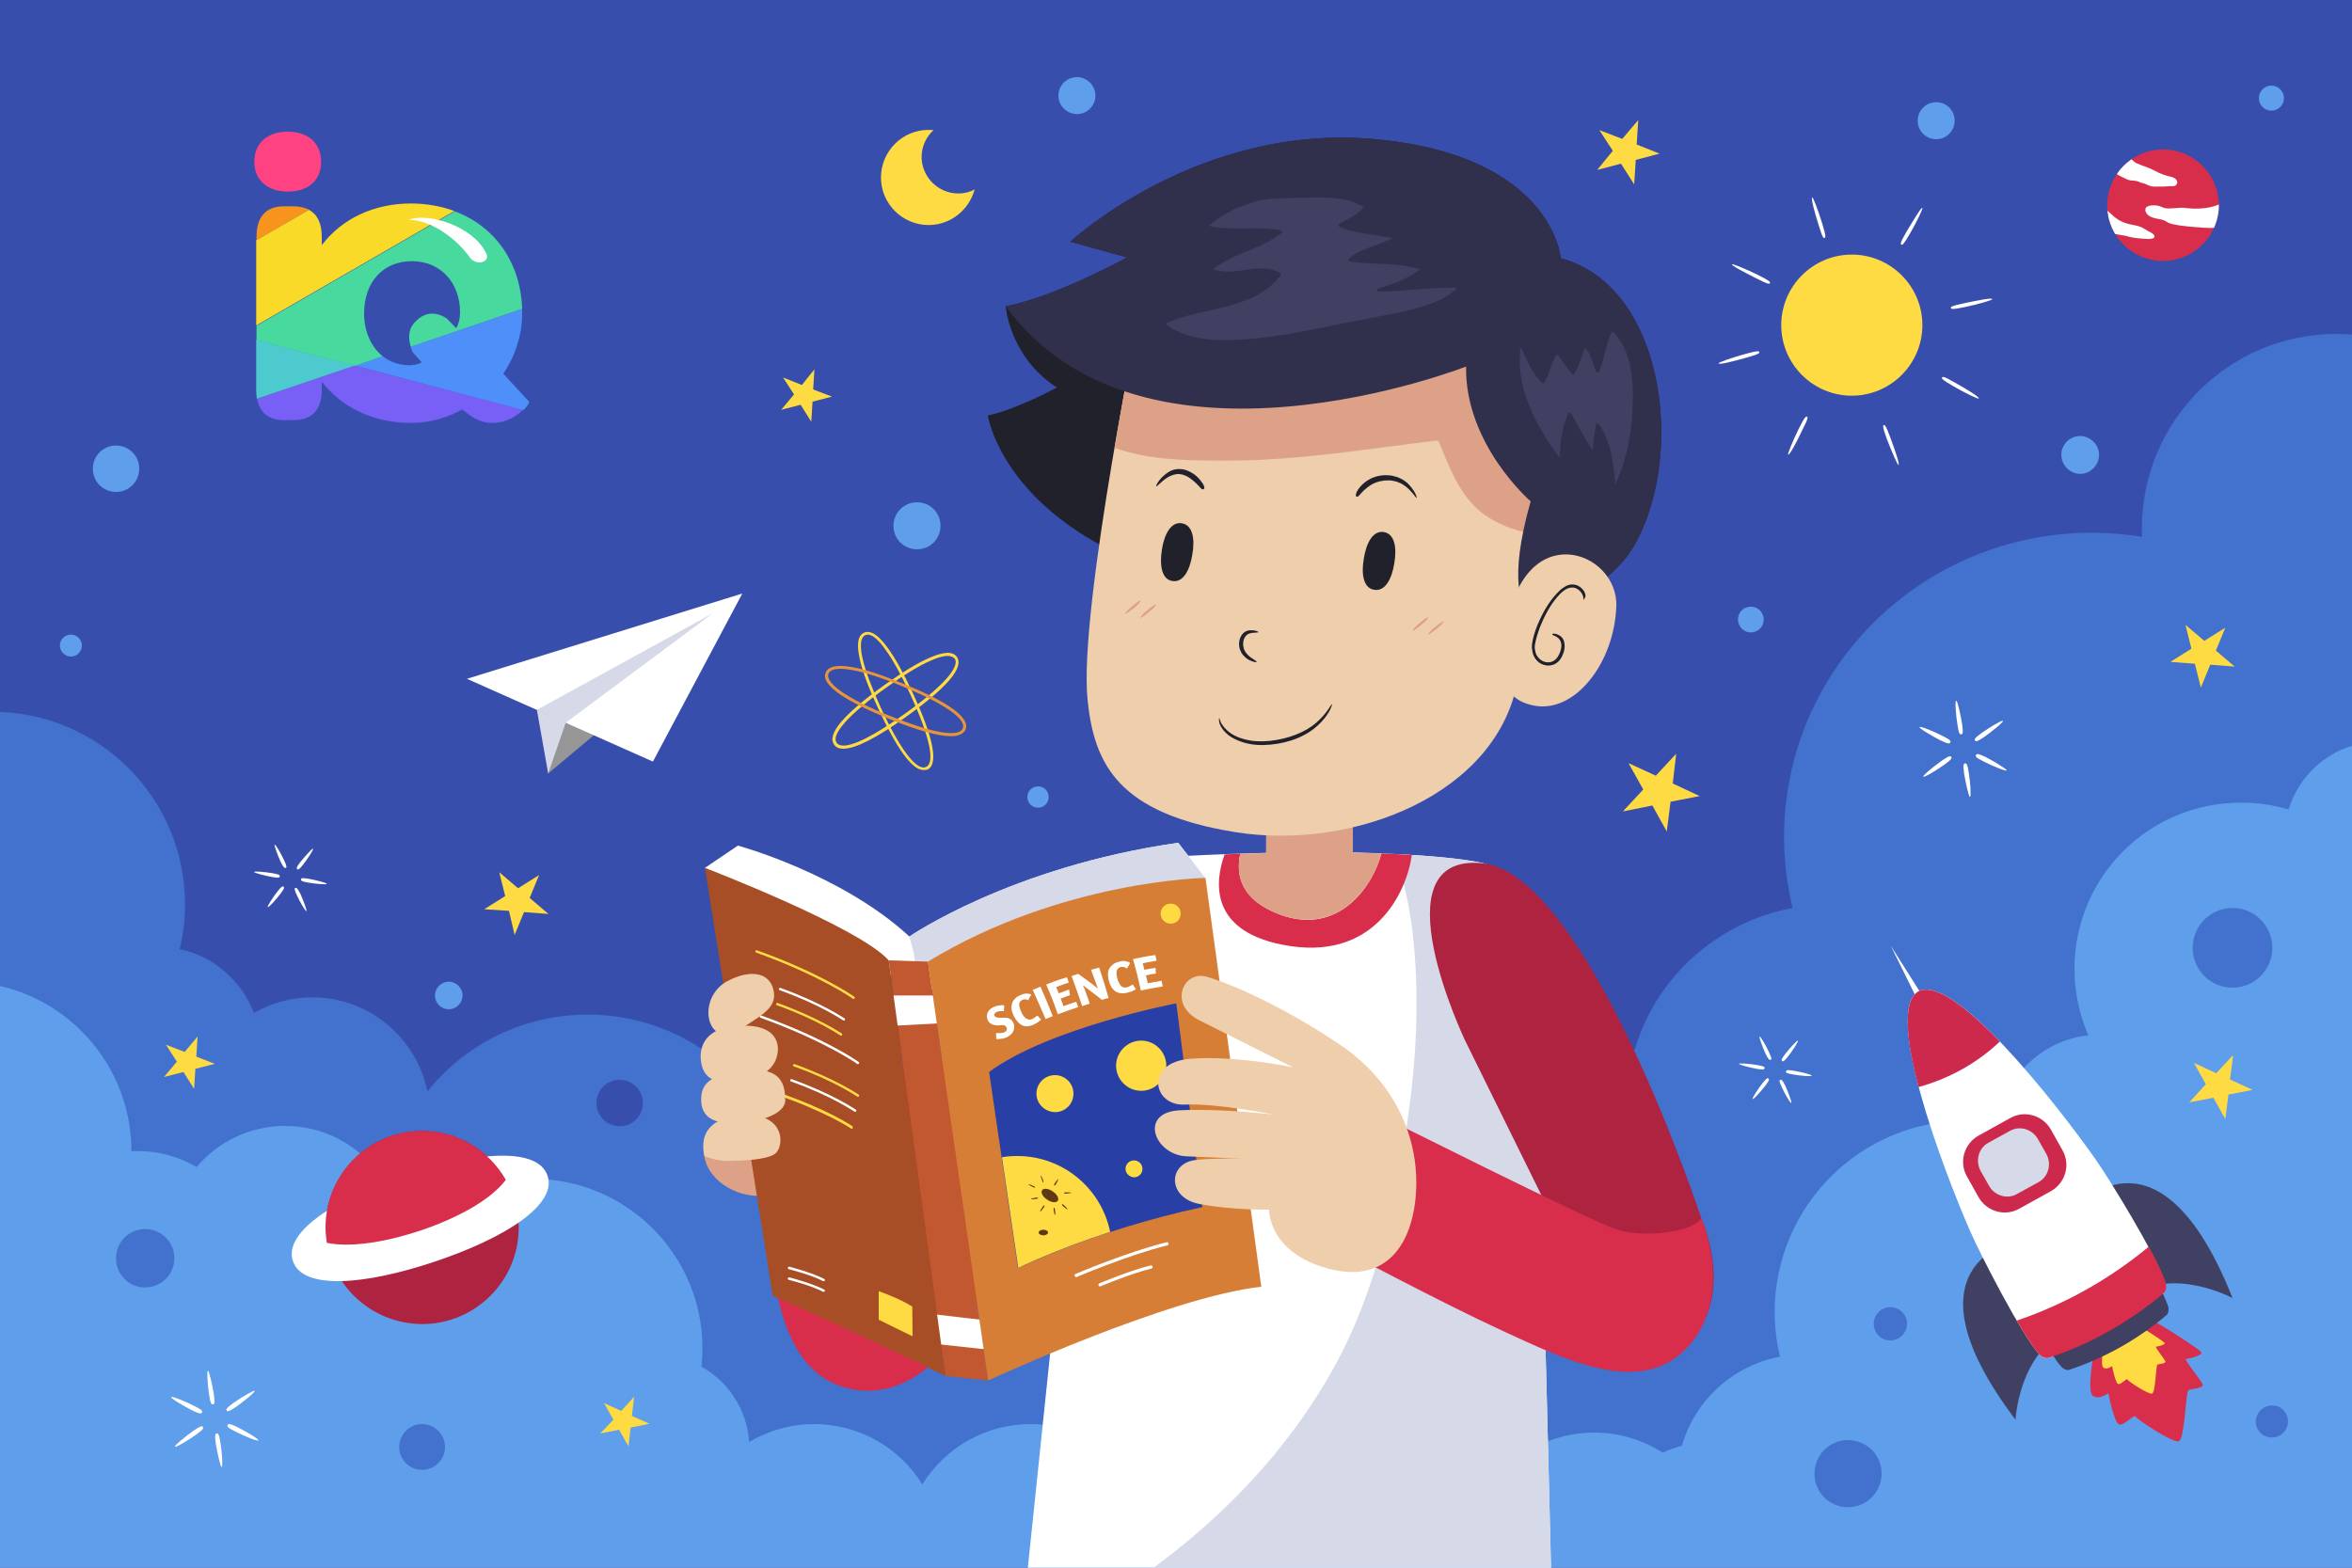 <?xml version="1.0" encoding="utf-8"?>
<!-- Generator: Adobe Illustrator 28.3.0, SVG Export Plug-In . SVG Version: 6.00 Build 0)  -->
<svg version="1.1" id="Слой_1" xmlns="http://www.w3.org/2000/svg" xmlns:xlink="http://www.w3.org/1999/xlink" x="0px" y="0px"
	 viewBox="0 0 750 500" style="enable-background:new 0 0 750 500;" xml:space="preserve">
<style type="text/css">
	.st0{fill:#384EAD;}
	.st1{clip-path:url(#SVGID_00000032624649782053398160000009397248498338436480_);}
	.st2{fill:#4271CE;}
	.st3{fill:#5E9EEA;}
	.st4{clip-path:url(#SVGID_00000178913765891364178830000004043257643576263862_);}
	.st5{fill:#D82E4B;}
	.st6{fill:#DDA187;}
	.st7{fill:#FFFFFF;}
	.st8{fill:#D6D9E8;}
	.st9{fill:#AD2340;}
	.st10{fill:#C1582F;}
	.st11{fill:#A84E26;}
	.st12{fill:#D67E36;}
	.st13{fill:#FFDB43;}
	.st14{fill:#2840A5;}
	.st15{fill:#603913;}
	.st16{fill:#EFCEAB;}
	.st17{fill:#21212B;}
	.st18{fill:#31304C;}
	.st19{fill:#404063;}
	.st20{fill:#E89438;}
	.st21{clip-path:url(#SVGID_00000165207724340483977770000012267562939529807237_);}
	.st22{fill:#CC294C;}
	.st23{fill:#969696;}
	.st24{fill:#FADA29;}
	.st25{fill:#F7941E;}
	.st26{fill:#785FF6;}
	.st27{fill:#4E8FF9;}
	.st28{fill:#4CCACD;}
	.st29{fill:#48D99E;}
	.st30{fill:#FF4382;}
</style>
<g id="BACKGROUND">
	<g>
		<rect class="st0" width="750" height="500"/>
		<g>
			<g>
				<defs>
					<rect id="SVGID_1_" width="750" height="500"/>
				</defs>
				<clipPath id="SVGID_00000133514490997205284320000013537227420004356523_">
					<use xlink:href="#SVGID_1_"  style="overflow:visible;"/>
				</clipPath>
				<g style="clip-path:url(#SVGID_00000133514490997205284320000013537227420004356523_);">
					<path class="st2" d="M803,190.4c2.6-6.8,4-14.2,4-21.9c0-34.2-27.8-62-62-62s-62,27.8-62,62c0,0.9,0,1.8,0.1,2.7
						c-5.2-0.8-10.5-1.3-15.9-1.3c-54.3,0-98.3,43.5-98.3,97.1c0,7.8,1,15.3,2.7,22.6c-24.1,4.5-43.5,22.1-50.3,45.1
						c-3.4,0.9-6.7,2.1-9.8,3.5c-10.1-6.4-22.2-10.1-35.1-10.1c-21,0-39.6,9.8-51.5,25c-10.8-7.9-24.2-12.6-38.7-12.6
						c-19.4,0-36.8,8.4-48.7,21.7c-11.9-14.6-30.2-23.9-50.7-23.9c-16.8,0-32,6.3-43.6,16.5c-11.4-18.7-32.1-31.2-55.8-31.2
						c-20.7,0-39.2,9.6-51.1,24.5c-3.5-17.1-18.6-30-36.7-30c-6.8,0-13.1,1.8-18.6,5C77,312.8,68.2,305,57.3,302.7
						c1.1-4.6,1.7-9.3,1.7-14.2c0-34-27.5-61.5-61.5-61.5c-0.4,0-0.7,0-1.1,0c-15.9-17-38.6-27.7-63.9-27.7
						c-27.2,0-51.4,12.3-67.3,31.6c-8.7-11-22.3-18.1-37.5-18.1c-26.3,0-47.7,21.1-47.7,47.1v230.1h988.9v-191
						c2.2,0.2,4.4,0.4,6.6,0.4c32,0,58-26,58-58C833.5,219.4,821.2,200.2,803,190.4"/>
					<path class="st3" d="M789.5,267c0-16.8-13.7-30.5-30.5-30.5c-13.8,0-25.5,9.2-29.2,21.7c-4.8-1.5-10-2.2-15.3-2.2
						c-29.3,0-53,23.7-53,53c0,7.5,1.6,14.7,4.4,21.2c-14.9,1.6-26.8,13.3-28.7,28.1c-3.3-0.6-6.7-0.9-10.2-0.9
						c-33.8,0-61.1,27.4-61.1,61.1c0,4.9,0.6,9.7,1.7,14.2c-15,2.8-27.1,13.9-31.3,28.4c-2.1,0.6-4.2,1.3-6.1,2.2
						c-6.3-4-13.8-6.4-21.8-6.4c-13.1,0-24.7,6.2-32.1,15.8c-6.7-5-15.1-7.9-24.1-7.9c-12.1,0-22.9,5.3-30.3,13.7
						c-7.4-9.2-18.8-15.1-31.5-15.1c-10.4,0-19.9,3.9-27.1,10.4c-7.1-11.8-20-19.6-34.7-19.6c-14.6,0-27.3,7.7-34.5,19.2
						c-7.1-11.5-19.9-19.2-34.5-19.2c-7.6,0-14.6,2.1-20.7,5.7c-0.7-10.3-6.6-19.2-15.2-24c0.2-1.9,0.3-3.9,0.3-5.9
						c0-29.8-24.2-54-54-54c-16.9,0-32,7.8-41.9,19.9c-0.1-0.1-0.1-0.2-0.2-0.2c-0.2-20.3-16.7-36.6-37-36.6
						c-11.3,0-21.5,5.1-28.2,13.1c-5.5-3.2-11.9-5.1-18.8-5.1c-0.7,0-1.3,0-2,0.1c0,0,0,0,0-0.1c0-29.8-24.2-54-54-54
						s-54,24.2-54,54v191l141.2,1h615.2h104.1V267C794.5,267,792.5,267,789.5,267"/>
				</g>
			</g>
		</g>
	</g>
</g>
<g id="OBJECTS">
	<g>
		<g>
			<defs>
				<rect id="SVGID_00000050636169635994765100000008774965269307059884_" width="750" height="500"/>
			</defs>
			<clipPath id="SVGID_00000176723805927626694000000000800724625239368088_">
				<use xlink:href="#SVGID_00000050636169635994765100000008774965269307059884_"  style="overflow:visible;"/>
			</clipPath>
			<g style="clip-path:url(#SVGID_00000176723805927626694000000000800724625239368088_);">
				<g>
					<g>
						<path class="st5" d="M246.5,377c0,0-6.4,55.4,21.3,65c27.7,9.6,44.8-27.7,44.8-27.7l27.7-76.8
							C340.3,337.6,258.2,325.9,246.5,377"/>
						<path class="st6" d="M232.7,356.4c-6.6,1.9-9.1,5.1-8.1,12.3c0.9,7.2,9.6,13.3,18.7,12.7c9.1-0.7,8.4-17.2,6.9-21.1
							C248.7,356.4,241.4,353.8,232.7,356.4"/>
						<path class="st7" d="M417.1,271.7c16.3,0,42.9,0.8,55.4,3.5c12.5,2.7,16.3,23.7,17.6,57.3c1.3,33.6,5.3,201,5.3,201H324.3
							c0,0,22.1-215.4,24.8-231.4c2.7-16,9.9-28,28.8-29.1C396.8,272,417.1,271.7,417.1,271.7"/>
						<path class="st8" d="M490.1,332.5c-1.3-33.6-5.1-54.6-17.6-57.3c-6.6-1.4-17-2.3-27.9-2.8c3.3,8.8,5.2,18.1,6.1,27.4
							c2.6,25-0.1,50.5-4.8,75c-4.3,21.9-10.3,43.4-21.4,62.9c-22.3,39.3-59.1,68.5-99.4,87.9c-0.5,5-0.8,7.8-0.8,7.8h171.1
							C495.4,533.5,491.4,366.1,490.1,332.5"/>
						<rect x="403.7" y="252.8" class="st6" width="27.7" height="30.4"/>
						<path class="st9" d="M467.2,331.9l51.9,105.2c0,0,12.8,1.8,22.7-13.1c10-14.9,0.7-35.5,0.7-35.5s-36.3-110.2-70-113.2
							C438.7,272.2,467.2,331.9,467.2,331.9"/>
						<path class="st5" d="M439.4,355.4c0,0,66.5,33.4,75.7,36.6c9.2,3.2,25.6,0.7,27.4-3.6c0,0,10.7,24.9-4.3,41.2
							s-39.4,3.9-59.4-5.3c-19.9-9.2-51.2-25.9-51.2-25.9L439.4,355.4z"/>
						<path class="st5" d="M408.9,301.3c29.5,5.9,39.7-17,41.3-28.6c-3.2-0.2-6.5-0.4-9.7-0.5c-3.2,11.8-14.5,26.1-32.3,19.5
							c-12.5-4.6-14.2-12.6-12.7-19.4c-1.6,0.1-3.3,0.1-5,0.2C387.6,280.5,385.1,296.6,408.9,301.3"/>
						<path class="st6" d="M395.5,272.3c-1.5,6.9,0.2,14.9,12.7,19.4c17.8,6.5,29.1-7.7,32.3-19.5c-8.4-0.3-16.8-0.5-23.4-0.5
							C417.1,271.7,407.5,271.9,395.5,272.3"/>
						<path class="st7" d="M375.7,268.8l8.7,11.2l-89.6,36.4l-65.4-32.5l-4.6-7.1l10.5-7.1c0,0,32.9,8.9,54.7,29
							C290,298.7,322.2,276.5,375.7,268.8"/>
						<path class="st8" d="M375.7,268.8c-53.5,7.6-85.7,29.9-85.7,29.9c0,0,0,0-0.1-0.1c1.7,5.3,2.9,10.6,1.3,16.1l3.5,1.7
							l89.6-36.4L375.7,268.8z"/>
						<polygon class="st10" points="283.4,306.3 295.9,306.7 315.1,440.3 301.5,438.9 						"/>
						<polygon class="st7" points="281.5,317.5 301.2,317.5 303,326.2 282.2,327.3 						"/>
						<path class="st7" d="M295,418.8c0.9,0.2,22.9,2.7,22.9,2.7l-0.5,9.2l-23.1-2.5L295,418.8z"/>
						<path class="st11" d="M224.8,276.8c0,0,49,18.8,58.6,29.5l18.1,132.6c0,0-28.8-14.2-55.1-25.6L224.8,276.8z"/>
						<path class="st12" d="M384.4,280c0,0-45.8,0.7-88.5,26.7l19.2,133.6c0,0,57.6-26.7,87.1-29.9L384.4,280z"/>
						<path class="st13" d="M272.1,318.6c-0.1,0-0.2,0-0.2-0.1c-0.1-0.1-10.3-7.3-30.8-14.7c-0.2-0.1-0.3-0.3-0.2-0.5
							c0.1-0.2,0.3-0.3,0.5-0.2c20.6,7.4,30.9,14.7,31,14.8c0.2,0.1,0.2,0.4,0.1,0.6C272.3,318.6,272.2,318.6,272.1,318.6"/>
						<path class="st7" d="M273.5,339.4c-0.1,0-0.2,0-0.2-0.1c-0.1-0.1-10.3-7.3-30.8-14.7c-0.2-0.1-0.3-0.3-0.2-0.5
							c0.1-0.2,0.3-0.3,0.5-0.2c20.6,7.4,30.9,14.7,31,14.8c0.2,0.1,0.2,0.4,0.1,0.6C273.7,339.3,273.6,339.4,273.5,339.4"/>
						<path class="st7" d="M269,325.5c-0.1,0-0.2,0-0.2-0.1c-0.1,0-6.8-4.8-20.2-9.6c-0.2-0.1-0.3-0.3-0.2-0.5
							c0.1-0.2,0.3-0.3,0.5-0.2c13.5,4.9,20.3,9.7,20.4,9.7c0.2,0.1,0.2,0.4,0.1,0.6C269.3,325.4,269.2,325.5,269,325.5"/>
						<path class="st13" d="M268.1,330.3c-0.1,0-0.2,0-0.2-0.1c-0.1,0-6.8-4.8-20.2-9.6c-0.2-0.1-0.3-0.3-0.2-0.5
							c0.1-0.2,0.3-0.3,0.5-0.2c13.5,4.9,20.3,9.7,20.4,9.7c0.2,0.1,0.2,0.4,0.1,0.6C268.4,330.2,268.3,330.3,268.1,330.3"/>
						<path class="st13" d="M271.5,360c-0.1,0-0.2,0-0.2-0.1c-0.1-0.1-8.2-5.5-24.4-11c-0.2-0.1-0.3-0.3-0.2-0.5
							c0.1-0.2,0.3-0.3,0.5-0.3c16.4,5.5,24.5,11,24.6,11.1c0.2,0.1,0.2,0.4,0.1,0.6C271.8,360,271.6,360,271.5,360"/>
						<path class="st13" d="M273.5,349.8c-0.1,0-0.2,0-0.2-0.1c-0.1,0-6.8-4.8-20.2-9.6c-0.2-0.1-0.3-0.3-0.2-0.5
							c0.1-0.2,0.3-0.3,0.5-0.2c13.5,4.9,20.3,9.7,20.4,9.7c0.2,0.1,0.2,0.4,0.1,0.6C273.7,349.8,273.6,349.8,273.5,349.8"/>
						<path class="st7" d="M272.6,354.6c-0.1,0-0.2,0-0.2-0.1c-0.1,0-6.8-4.8-20.2-9.6c-0.2-0.1-0.3-0.3-0.2-0.5
							c0.1-0.2,0.3-0.3,0.5-0.2c13.5,4.9,20.3,9.7,20.4,9.7c0.2,0.1,0.2,0.4,0.1,0.6C272.8,354.6,272.7,354.6,272.6,354.6"/>
						<path class="st14" d="M375.1,320c0,0-40.7,7.8-59.7,21.9l9.2,62.6c0,0,24.3-12.1,58.8-19.5L375.1,320z"/>
						<path class="st13" d="M330.5,348.8c0-3.2,2.6-5.9,5.9-5.9c3.2,0,5.9,2.6,5.9,5.9s-2.6,5.9-5.9,5.9
							C333.1,354.6,330.5,352,330.5,348.8"/>
						<path class="st13" d="M358.9,372.8c0-1.5,1.2-2.7,2.7-2.7c1.5,0,2.7,1.2,2.7,2.7c0,1.5-1.2,2.7-2.7,2.7
							C360.1,375.4,358.9,374.2,358.9,372.8"/>
						<path class="st13" d="M355.9,339.9c0-4.4,3.6-8,8-8c4.4,0,8,3.6,8,8c0,4.4-3.6,8-8,8C359.5,347.9,355.9,344.3,355.9,339.9"/>
						<path class="st13" d="M324.7,404.4c0,0,11.2-5.6,29.3-11.5c-2.8-13.8-15-24.2-29.6-24.2c-1.7,0-3.3,0.1-4.9,0.4L324.7,404.4z"
							/>
						<path class="st15" d="M332.3,379.6c0.5-0.7,2-0.6,3.4,0.4c1.4,0.9,2.1,2.3,1.6,3s-2,0.6-3.4-0.4
							C332.5,381.7,331.8,380.4,332.3,379.6"/>
						<path class="st15" d="M337.4,376.1c0.1,0-0.2,0.8-0.6,1.4c-0.4,0.7-0.5,0.6-0.6,0.6c-0.1-0.1-0.2-0.1,0.2-0.8
							C336.9,376.7,337.3,376,337.4,376.1"/>
						<path class="st15" d="M331.9,374.9c0.1,0,0.4,0.7,0.7,1.4c0.2,0.7,0.2,0.8,0.1,0.8c-0.1,0-0.2,0-0.4-0.7
							C332,375.7,331.8,375,331.9,374.9"/>
						<path class="st15" d="M327.9,377.7c0-0.1,0.8,0.2,1.5,0.5c0.7,0.3,0.7,0.4,0.6,0.5c0,0.1-0.1,0.2-0.8-0.2
							C328.6,378.2,327.9,377.8,327.9,377.7"/>
						<path class="st15" d="M328.7,382.4c0-0.1,0.8-0.3,1.5-0.4c0.8-0.1,0.8,0,0.8,0.1s0,0.2-0.8,0.3S328.7,382.5,328.7,382.4"/>
						<path class="st15" d="M331.7,386.4c-0.1-0.1,0.3-0.8,0.7-1.4c0.4-0.6,0.5-0.6,0.6-0.5c0.1,0.1,0.2,0.1-0.3,0.8
							C332.3,385.9,331.8,386.5,331.7,386.4"/>
						<path class="st15" d="M336.4,387.5c-0.1,0-0.3-0.7-0.4-1.5c-0.1-0.8,0-0.8,0.1-0.8s0.2,0,0.3,0.7
							C336.5,386.7,336.6,387.4,336.4,387.5"/>
						<path class="st15" d="M340.4,385.7c-0.1,0.1-0.7-0.4-1.3-0.9c-0.6-0.5-0.5-0.6-0.4-0.7c0.1-0.1,0.1-0.1,0.7,0.4
							C339.9,385,340.5,385.6,340.4,385.7"/>
						<path class="st15" d="M341.6,380.4c0,0.1-0.8,0.2-1.5,0.3c-0.8,0-0.8-0.1-0.8-0.2c0-0.1,0-0.2,0.8-0.2
							C340.8,380.3,341.6,380.3,341.6,380.4"/>
						<path class="st15" d="M331.2,393.1c0-0.5,0.7-0.9,1.5-0.9s1.5,0.4,1.5,0.9s-0.7,0.9-1.5,0.9
							C331.9,394,331.2,393.6,331.2,393.1"/>
						<path class="st7" d="M343.2,407.3c-0.2,0-0.4-0.1-0.5-0.3c-0.1-0.3,0-0.6,0.3-0.7c0.2-0.1,16.8-7.1,29-10.1
							c0.3-0.1,0.6,0.1,0.6,0.4c0.1,0.3-0.1,0.6-0.4,0.6c-12.2,3-28.7,10-28.9,10.1C343.4,407.3,343.3,407.3,343.2,407.3"/>
						<path class="st7" d="M350.8,410.3c-0.2,0-0.4-0.1-0.5-0.3c-0.1-0.3,0-0.6,0.3-0.7c0.1,0,9.4-4,16.3-5.7
							c0.3-0.1,0.6,0.1,0.6,0.4c0.1,0.3-0.1,0.6-0.4,0.6c-6.8,1.7-16,5.6-16.1,5.6C350.9,410.3,350.9,410.3,350.8,410.3"/>
						<path class="st7" d="M262.7,408.6c-0.1,0-0.1,0-0.2,0c-3.8-2-10.9-3.8-11-3.8c-0.2-0.1-0.3-0.3-0.3-0.5
							c0.1-0.2,0.3-0.3,0.5-0.3c0.3,0.1,7.3,1.9,11.1,3.9c0.2,0.1,0.3,0.3,0.2,0.5C263,408.5,262.9,408.6,262.7,408.6"/>
						<path class="st7" d="M262.7,412c-0.1,0-0.1,0-0.2,0c-3.8-2-10.9-3.8-11-3.8c-0.2-0.1-0.3-0.3-0.3-0.5c0.1-0.2,0.3-0.3,0.5-0.3
							c0.3,0.1,7.3,1.9,11.1,3.9c0.2,0.1,0.3,0.3,0.2,0.5C263,411.9,262.9,412,262.7,412"/>
						<path class="st13" d="M280.2,411.8v9.1c0,0,7.2,3.6,10.8,5.3l-0.1-9.5C290.8,416.8,288.7,414.9,280.2,411.8"/>
						<path class="st13" d="M370.1,291.4c0-1.8,1.4-3.2,3.2-3.2s3.2,1.4,3.2,3.2c0,1.8-1.4,3.2-3.2,3.2S370.1,293.1,370.1,291.4"/>
						<path class="st7" d="M316.6,321.3c0.3-0.2,0.7-0.3,1-0.4c0.3-0.1,0.7-0.2,1-0.2c0.3-0.1,0.6-0.1,0.9-0.1c0.3,0,0.5,0,0.7,0
							c0,0.7,0,1.1-0.1,1.9c-0.1,0-0.3,0-0.5,0c-0.2,0-0.4,0-0.6,0c-0.2,0-0.4,0-0.7,0.1c-0.2,0-0.4,0.1-0.6,0.2
							c-0.3,0.2-0.5,0.4-0.6,0.6c-0.1,0.2-0.1,0.4,0,0.6c0.1,0.1,0.2,0.3,0.3,0.3c0.1,0.1,0.3,0.1,0.5,0.2c0.2,0,0.4,0.1,0.7,0.1
							c0.3,0,0.6,0,0.9,0c0.4,0,0.9,0,1.2,0c0.4,0,0.7,0.1,1,0.2c0.3,0.1,0.5,0.3,0.8,0.5c0.2,0.2,0.4,0.5,0.6,0.8
							c0.2,0.4,0.3,0.8,0.3,1.3c0,0.4,0,0.9-0.2,1.3c-0.2,0.4-0.4,0.8-0.7,1.1c-0.3,0.3-0.7,0.6-1.2,0.9c-0.3,0.2-0.7,0.3-1,0.4
							c-0.3,0.1-0.7,0.2-1,0.2s-0.6,0.1-0.9,0.1c-0.3,0-0.5,0-0.7,0c0-0.8-0.1-1.2-0.1-1.9c0.1,0,0.2,0,0.5,0c0.2,0,0.5,0,0.7,0
							c0.3,0,0.5,0,0.8-0.1c0.3,0,0.5-0.1,0.7-0.2c0.4-0.2,0.6-0.4,0.7-0.7c0.1-0.3,0.1-0.6-0.1-0.9s-0.4-0.5-0.7-0.6
							c-0.3-0.1-0.7-0.1-1.2,0c-0.5,0-0.9,0.1-1.3,0c-0.4,0-0.8-0.1-1.1-0.2c-0.3-0.1-0.6-0.3-0.9-0.5s-0.5-0.5-0.7-0.9
							c-0.2-0.4-0.3-0.8-0.3-1.2c0-0.4,0.1-0.8,0.2-1.2c0.2-0.4,0.4-0.7,0.7-1C315.8,321.8,316.2,321.5,316.6,321.3"/>
						<path class="st7" d="M327.9,319c-0.4-0.2-0.8-0.3-1.1-0.3s-0.6,0.1-0.8,0.2c-0.6,0.3-1,0.8-1,1.4c0,0.7,0.2,1.5,0.7,2.5
							c0.2,0.5,0.4,0.9,0.7,1.2c0.2,0.4,0.5,0.6,0.8,0.8c0.3,0.2,0.6,0.3,0.9,0.4c0.3,0,0.7,0,1-0.2c0.3-0.1,0.6-0.3,0.9-0.5
							c0.3-0.2,0.5-0.4,0.8-0.6c0.5,0.5,0.7,0.8,1.2,1.3c-0.2,0.2-0.6,0.5-1,0.8c-0.4,0.3-0.9,0.5-1.4,0.8c-1.4,0.6-2.6,0.7-3.7,0.2
							c-1-0.5-1.9-1.5-2.6-2.9c-0.3-0.7-0.6-1.4-0.7-2c-0.1-0.7-0.1-1.3,0.1-1.9c0.1-0.6,0.4-1.1,0.9-1.6c0.4-0.5,1-0.9,1.8-1.2
							c0.4-0.2,0.8-0.3,1.1-0.4c0.3-0.1,0.6-0.1,0.9-0.1c0.3,0,0.5,0,0.8,0.1c0.2,0.1,0.5,0.1,0.7,0.2
							C328.4,317.9,328.2,318.2,327.9,319"/>
						<path class="st7" d="M329.3,315.7c1-0.4,1.5-0.6,2.5-1c1.6,3.7,2.4,5.6,3.9,9.4c-0.9,0.4-1.4,0.6-2.3,0.9
							C331.8,321.3,331,319.4,329.3,315.7"/>
						<path class="st7" d="M333.6,314c2.6-1,3.9-1.5,6.6-2.3c0.3,0.7,0.4,1,0.6,1.7c-1.6,0.5-2.4,0.8-4,1.4c0.3,0.8,0.5,1.2,0.8,2
							c1.3-0.5,2-0.7,3.3-1.2c0.1,0.7,0.2,1.1,0.3,1.8c-1.2,0.4-1.8,0.6-3,1.1c0.4,1,0.6,1.4,0.9,2.4c1.6-0.6,2.5-0.9,4.1-1.4
							c0.2,0.7,0.4,1,0.6,1.7c-2.6,0.9-3.9,1.3-6.5,2.3C336,319.6,335.2,317.7,333.6,314"/>
						<path class="st7" d="M347.9,309.3c1-0.3,1.6-0.4,2.6-0.7c1.3,3.9,1.9,5.8,3,9.7c-0.9,0.2-1.3,0.3-2.1,0.6
							c-1.7-1.3-2.5-2-4.3-3.3c-0.1-0.1-0.2-0.2-0.4-0.3c-0.2-0.1-0.3-0.3-0.5-0.4c-0.2-0.1-0.3-0.3-0.5-0.4
							c-0.2-0.1-0.3-0.2-0.4-0.3c0.1,0.1,0.1,0.3,0.2,0.5c0.1,0.2,0.2,0.4,0.3,0.6c0.1,0.2,0.2,0.4,0.2,0.6c0.1,0.2,0.1,0.4,0.2,0.5
							c0.5,1.5,0.8,2.2,1.3,3.7c-1,0.3-1.5,0.5-2.4,0.8c-1.3-3.8-2-5.7-3.4-9.6c0.8-0.3,1.3-0.4,2.1-0.7c1.8,1.3,2.7,1.9,4.4,3.2
							c0.1,0.1,0.3,0.2,0.5,0.4c0.2,0.1,0.3,0.3,0.5,0.4c0.2,0.1,0.3,0.3,0.5,0.4c0.2,0.1,0.3,0.2,0.4,0.3c-0.1-0.1-0.1-0.3-0.2-0.5
							c-0.1-0.2-0.2-0.4-0.2-0.6s-0.2-0.4-0.2-0.6c-0.1-0.2-0.1-0.4-0.2-0.5C348.7,311.5,348.4,310.7,347.9,309.3"/>
						<path class="st7" d="M359.3,308.9c-0.4-0.3-0.7-0.4-1-0.5c-0.3,0-0.6,0-0.9,0c-0.7,0.2-1.1,0.6-1.3,1.2
							c-0.1,0.7-0.1,1.5,0.2,2.5c0.1,0.5,0.3,0.9,0.5,1.3s0.4,0.7,0.6,1c0.2,0.2,0.5,0.4,0.8,0.5c0.3,0.1,0.7,0.1,1.1,0
							c0.4-0.1,0.7-0.2,1-0.4c0.3-0.2,0.6-0.3,0.9-0.5c0.4,0.6,0.6,0.9,1,1.5c-0.3,0.2-0.7,0.4-1.1,0.6c-0.5,0.2-1,0.4-1.6,0.5
							c-1.6,0.4-2.8,0.2-3.8-0.4c-1-0.7-1.7-1.8-2.1-3.3c-0.2-0.7-0.3-1.5-0.3-2.1c0-0.7,0.1-1.3,0.4-1.8c0.3-0.6,0.7-1,1.2-1.4
							c0.5-0.4,1.2-0.7,2-0.9c0.4-0.1,0.8-0.2,1.2-0.2c0.3,0,0.7,0,0.9,0.1c0.3,0.1,0.5,0.1,0.8,0.2c0.2,0.1,0.4,0.2,0.6,0.3
							C360,307.9,359.8,308.2,359.3,308.9"/>
						<path class="st7" d="M361.3,305.9c2.8-0.6,4.2-0.9,7.1-1.3c0.2,0.7,0.2,1.1,0.4,1.8c-1.8,0.3-2.6,0.5-4.4,0.8
							c0.2,0.8,0.3,1.3,0.5,2.1c1.4-0.3,2.1-0.4,3.6-0.6c0,0.7,0,1.1,0.1,1.8c-1.3,0.2-2,0.3-3.2,0.6c0.2,1,0.4,1.5,0.6,2.5
							c1.8-0.3,2.7-0.5,4.4-0.8c0.1,0.7,0.2,1.1,0.4,1.8c-2.8,0.5-4.2,0.7-7,1.3C362.9,311.8,362.4,309.9,361.3,305.9"/>
						<path class="st16" d="M451.2,383.8c2.4-18.6-5.3-38.2-24.2-50.8c-18.8-12.6-35-19.4-42.3-21.5c-7.3-2.1-12.4,8.9-2.1,14
							c10.3,5.2,29.7,14.9,29.7,14.9s-18.5-3.9-32.9-2.7c-14.4,1.2-11.9,15.1-1.6,14.6c10.3-0.5,28.4,3.2,28.4,3.2s-16-2-29.7-1.4
							c-13.7,0.5-8.4,14.4,2,14.7c10.3,0.4,26.1,1.2,26.1,1.2s-14.7-1.1-23.5,0c-8.7,1.1-8.9,12.1,1.4,14c10.3,2,22.2,1.8,22.2,1.8
							s-0.4,12.8,17.1,18.3C439.3,409.7,449,400.1,451.2,383.8"/>
						<path class="st16" d="M233.1,330.1c9.6-6.2,14.7-8.4,13.6-14.1c-1.1-5.7-7.1-7.1-14.7-3.1c-7.6,4-7.6,14.3-2.8,16.5
							C231.5,330.7,233.1,330.1,233.1,330.1"/>
						<path class="st16" d="M232.7,327.5c-6.8,1-10.1,5.5-9.1,11.5s6.3,6.7,11.2,6.1s11.2-2.5,12.8-7.7
							C249.3,332.1,246.7,325.5,232.7,327.5"/>
						<path class="st16" d="M235.7,341.6c-9.1,1.4-12.4,3.9-12.1,9.7c0.3,5.9,5.5,7.3,12,6.9c6.5-0.4,14.8-2.8,14.8-7.3
							C250.3,346.4,249.8,339.5,235.7,341.6"/>
						<path class="st16" d="M233.9,370.2c0,0,9.6,0.1,13.1-2.1c3.5-2.3,3.7-15.5-14.3-11.7c0,0-10.5,1.2-8.1,12.3
							C224.6,368.6,229.1,370.8,233.9,370.2"/>
					</g>
					<g>
						<path class="st17" d="M497.7,82.4c0,0-2.5-32.7-59-38s-97.4,32.7-97.4,32.7l18.1,5c0,0-22.4,12.4-38.7,15.6
							c0,0,1.1,16,16.3,25.9c0,0-13.1,7.1-22,8.9c0,0,5.7,39.4,72.1,54.4c66.5,14.9,119.1,15.3,134.7-14.2
							C537.5,143.2,530.1,90.9,497.7,82.4"/>
						<path class="st16" d="M364.7,93.2c0,0-20.9,100.9-17.9,130c2.1,20.6,9.8,36.2,47.1,42.2c37.3,6,84.2-11.9,90.2-49.3L497.8,115
							L364.7,93.2z"/>
						<path class="st6" d="M391.8,146.9c22.4,0,44.3-3.8,66.5-6.4c0.3,0,0.4,0.2,0.5,0.4c3.7,8.9,7.2,18.7,15.8,24.1
							c4.8,3,10.2,4.8,15.8,5.5l7.5-55.6L364.7,93.2c0,0-4.7,22.7-9.3,49.6C366.8,147,380.1,146.9,391.8,146.9"/>
						<path class="st18" d="M497.7,82.4c0,0-2.5-32.7-59-38s-97.4,32.7-97.4,32.7l18.1,5c0,0-22.4,12.4-38.7,15.6
							c43.7,59.7,146.8,19.2,146.8,19.2c-0.4,24.9,20.6,43,20.6,43c-7.3,25.6-2.6,33.2-1.1,34.8c16.5-3.2,28.6-10.2,34.9-22
							C537.5,143.2,530.1,90.9,497.7,82.4"/>
						<path class="st19" d="M439.6,93c-0.6,0-0.7-0.9-0.1-1c4.6-1.4,9.4-3,13.3-6.1c-7.2-2.4-15.1-1.3-22.5-2.5
							c-0.4-0.1-0.5-0.6-0.2-0.9c4-3.4,9.3-4.1,13.9-6.5c-5.6-1.3-11.5-1.4-16.8-3.6c-0.4-0.2-0.6-0.7-0.1-1
							c2.6-1.6,5.9-2.8,7.7-5.4c-6-3.7-14.2-3-20.9-2.9c-4.1,0.1-8.2,0.2-12.1,0.7c-5.9,1.7-11.7,4.1-16.3,8.2
							c7.5,1.9,15.3-0.1,22.9,1.5c0.4,0.1,0.5,0.6,0.2,0.9c-6.5,5.2-15.3,6.2-21.7,11.5c6.8,2.5,14.7-2.6,21.3,1.1
							c0.2,0.1,0.4,0.5,0.2,0.7c-8.4,11.5-25,10-36.8,15.5c6.5,5.3,16,5.6,24,5.1c9.1-0.5,18.1-2.2,27-4c6.9-1.5,13.8-2.7,20.8-4.1
							c4.2-0.8,8.5-1.8,12.6-3.3c3.1-1.1,6.4-2.6,8.6-5.1C456,91.5,447.8,93,439.6,93"/>
						<path class="st19" d="M510,118.4c-0.2,0.4-0.7,0.6-1,0.1c-1.3-2.5-1.5-5.6-3.6-7.5c-1,2.8-2,5.6-3.3,8.2
							c-0.1,0.3-0.6,0.3-0.8,0.1c-1.8-2-3-4.4-4.9-6.3c-1.8,2.7-2.2,6.2-3.9,9c-0.2,0.3-0.6,0.3-0.8,0.1c-2.6-2.5-4.1-5.7-5.6-8.9
							c-0.2-0.4-0.8-1.7-1.2-2.6c-1.8,12.7,4.9,25.4,12.4,35.3c0.3-4.9,0.7-9.6,2.8-14.1c0.2-0.4,0.7-0.3,0.9,0
							c2.2,4,4.3,8.1,6.9,11.8c0.1-2.7,0.5-5.4,1-8.1c0.1-0.5,0.7-0.5,1-0.1c3.9,5.5,4.6,12.4,5.2,19c3.5-7.4,5.2-16.1,5.5-24.2
							c0.4-8.2-0.1-18.5-6.5-24.6C512.1,109.7,511.6,114.3,510,118.4"/>
						<path class="st16" d="M480.3,201.2c-1.4,10-3.6,21.7,9.2,23.9c12.8,2.2,25.2-13.6,25.9-31.6
							C516.2,175.5,485.3,164.5,480.3,201.2"/>
						<path class="st17" d="M368.7,155.1c-0.2-0.1,0.7-2.1,3-3.9c1.1-0.9,2.7-1.7,4.5-1.6c1.7,0,3.3,0.8,4.5,1.6
							c1.1,0.8,1.9,1.7,2.3,2.3c0.5,0.6,0.8,1.1,0.9,1.5c0.3,0.7,0.1,0.9-0.1,1c-0.2,0.1-0.4,0.2-0.9-0.3c-0.5-0.5-1.3-1.6-3.3-3.1
							c-1-0.7-2.2-1.3-3.5-1.4c-1.3-0.1-2.6,0.4-3.7,1C370.2,153.6,368.9,155.3,368.7,155.1"/>
						<path class="st17" d="M451.7,158.8c-0.1,0-0.5-0.5-1.1-1.3c-0.7-0.8-1.6-1.9-3-2.8c-0.7-0.5-1.5-0.8-2.3-1.1
							c-0.8-0.2-1.7-0.4-2.6-0.4c-1.8,0-3.5,0.4-4.9,1.1c-1.3,0.7-2.2,1.5-2.9,2.1c-0.6,0.6-1,1.1-1.3,1.4c-0.6,0.7-0.8,0.7-1,0.6
							c-0.2-0.1-0.4-0.3-0.1-1.2c0.2-0.5,0.5-1.1,1.2-1.9c0.7-0.8,1.7-1.8,3.3-2.6c1.6-0.8,3.7-1.3,5.7-1.1c1,0,2,0.3,3,0.6
							c0.9,0.4,1.8,0.8,2.5,1.4c1.5,1.1,2.3,2.5,2.9,3.4C451.7,158.1,451.8,158.8,451.7,158.8"/>
						<path class="st17" d="M505,191.3c-0.1,0,0-0.3-0.1-0.7c-0.1-0.5-0.3-1.2-0.9-1.9c-0.6-0.7-1.6-1.4-2.8-1.3
							c-1.2,0-2.5,0.8-3.6,1.9c-2.3,2.3-4.3,5.5-5.9,9.2c-0.8,1.8-1.5,3.8-2,5.9c-0.1,0.5-0.2,1-0.3,1.5l0,0.7c0,0.2,0,0.5,0.1,0.7
							c0.1,1,0.5,1.9,1.2,2.6c0.6,0.7,1.4,1.1,2.3,1.3c0.8,0.1,1.6,0,2.2-0.3c1.3-0.7,1.9-1.9,2.3-3c0.4-1.1,0.5-2.1,0.3-2.8
							c-0.1-0.7-0.5-1.2-0.9-1.6c-0.8-0.6-1.4-0.8-1.6-0.9c-0.3-0.1-0.3-0.2-0.3-0.3c0-0.1,0-0.2,0.4-0.2c0.3,0,1,0,2.1,0.7
							c0.5,0.4,1.1,1,1.3,2c0.2,1,0.2,2.1-0.2,3.3c-0.4,1.2-1.1,2.8-2.8,3.7c-0.8,0.4-1.9,0.6-2.9,0.4c-1.1-0.2-2.1-0.7-2.9-1.6
							c-0.8-0.9-1.3-2-1.4-3.2c-0.1-0.3-0.1-0.6-0.1-0.9l0-0.9c0.1-0.6,0.2-1.1,0.3-1.7c0.5-2.1,1.2-4.1,2.1-6
							c1.7-3.8,3.8-7,6.3-9.4c0.6-0.6,1.3-1.1,2-1.5c0.7-0.4,1.5-0.6,2.2-0.6c1.5,0,2.6,0.8,3.3,1.6c0.7,0.8,0.9,1.6,0.9,2.2
							C505.2,191,505.1,191.3,505,191.3"/>
						<path class="st17" d="M400.7,211.1c0,0.2-1,0.1-2.4-0.6c-0.7-0.4-1.4-0.9-2.1-1.8c-0.6-0.8-1.1-2-1.1-3.3
							c0-1.2,0.4-2.4,1.2-3.3c0.8-0.9,1.9-1.1,2.6-1.1c1.6,0,2.4,0.5,2.4,0.6c0,0.2-1,0.1-2.3,0.3c-0.6,0.1-1.4,0.4-1.8,1
							c-0.5,0.6-0.8,1.5-0.8,2.5c0,1,0.3,1.8,0.7,2.5c0.5,0.7,1.1,1.3,1.6,1.7C400,210.5,400.8,210.9,400.7,211.1"/>
						<path class="st17" d="M388.8,229c0.1,0,0.1,0.6,0.6,1.6c0.5,0.9,1.5,2.2,3.1,3.3c1.6,1.1,3.8,1.9,6.3,2.3
							c2.5,0.4,5.4,0.3,8.3-0.2c2.9-0.5,5.7-1.4,8-2.5c2.3-1.1,4.2-2.5,5.6-3.9c2.8-2.7,3.8-5.1,4-5c0.2,0-0.5,2.6-3.3,5.6
							c-1.4,1.5-3.3,3.1-5.7,4.3c-2.4,1.3-5.3,2.2-8.3,2.7c-3.1,0.5-6.1,0.6-8.8,0.1c-2.7-0.5-5-1.5-6.7-2.7c-1.7-1.3-2.6-2.7-3-3.8
							C388.6,229.7,388.7,229,388.8,229"/>
						<path class="st6" d="M358.8,195.8c-0.1-0.2,0.8-1.3,2.2-2.4c1.3-1.2,2.6-2,2.7-1.8c0.1,0.2-0.8,1.3-2.2,2.4
							C360.1,195.1,358.9,195.9,358.8,195.8"/>
						<path class="st6" d="M363.7,197c-0.1-0.2,0.8-1.3,2.2-2.4c1.4-1.2,2.6-2,2.7-1.8c0.1,0.2-0.8,1.3-2.2,2.4
							C365,196.4,363.8,197.2,363.7,197"/>
						<path class="st6" d="M450.5,201.1c-0.1-0.2,0.8-1.3,2.2-2.4c1.4-1.2,2.6-2,2.7-1.8c0.1,0.2-0.8,1.3-2.2,2.4
							C451.8,200.5,450.6,201.3,450.5,201.1"/>
						<path class="st6" d="M455.4,202.4c-0.1-0.2,0.8-1.3,2.2-2.4c1.4-1.2,2.6-2,2.7-1.8c0.1,0.2-0.8,1.3-2.2,2.4
							C456.7,201.7,455.5,202.5,455.4,202.4"/>
						<path class="st17" d="M434.9,178.1c0.8-5.1,3-9,6.4-8.4c3.4,0.6,4.2,4.9,3.3,10c-0.8,5.1-3,9-6.4,8.4
							C434.8,187.6,434,183.2,434.9,178.1"/>
						<path class="st17" d="M370.5,175.3c0.8-5.1,3-9,6.4-8.4c3.4,0.6,4.2,4.9,3.3,10c-0.8,5.1-3,9-6.4,8.4
							C370.5,184.8,369.7,180.4,370.5,175.3"/>
					</g>
				</g>
				<g>
					<path class="st13" d="M307.8,61.5c-6.3,1.2-12.4-2.9-13.7-9.2c-0.8-4.1,0.7-8.2,3.6-10.8c-1.5-0.1-3-0.1-4.5,0.2
						c-8.2,1.6-13.6,9.6-12,17.8c1.6,8.2,9.6,13.6,17.8,12c5.9-1.2,10.3-5.6,11.8-11.1C309.9,60.9,308.8,61.3,307.8,61.5"/>
					<g>
						<path class="st13" d="M294.5,245.6c-3.6,0-8.4-6.6-14.4-19.5c-3-6.4-5-11.7-5.9-15.7c-1.1-4.8-0.7-7.7,1.3-8.6
							c2-0.9,4.5,0.6,7.4,4.6c2.5,3.3,5.2,8.3,8.2,14.7c6.7,14.5,8.2,22.7,4.6,24.4C295.3,245.5,294.9,245.6,294.5,245.6
							 M276.7,202.4c-0.3,0-0.5,0.1-0.8,0.2c-1.9,0.9-1.5,4.6-0.8,7.6c0.9,3.9,2.9,9.2,5.8,15.6c6.2,13.3,11.4,20.2,14.4,18.8
							c3-1.4,1.1-9.8-5-23.1c-3-6.4-5.7-11.3-8.1-14.5C280.6,204.7,278.5,202.4,276.7,202.4"/>
						<path class="st13" d="M268.9,238.8c-1.3,0-2.3-0.4-2.9-1.3c-2.4-3.3,3-9.7,16-19c5.8-4.1,10.6-7.1,14.4-8.7
							c4.5-2,7.5-2.1,8.7-0.3c2.4,3.3-3,9.7-16,19C279.5,235.4,272.8,238.8,268.9,238.8 M302.2,209.2c-1.6,0-3.7,0.7-5.4,1.5
							c-3.7,1.6-8.5,4.5-14.2,8.6c-11.9,8.5-17.7,15-15.8,17.6c1.9,2.7,9.8-0.7,21.8-9.3c11.9-8.5,17.7-15,15.8-17.6
							C303.9,209.5,303.1,209.2,302.2,209.2"/>
						<path class="st20" d="M303.2,234.8c-4.1,0-10.8-1.9-19.9-5.6c-6.6-2.7-11.6-5.2-15.1-7.5c-4.1-2.8-5.8-5.2-4.9-7.2
							c0.8-2,3.7-2.6,8.6-1.7c4.1,0.7,9.4,2.5,16,5.2c14.8,6,21.5,11,20,14.7C307.3,234,305.7,234.8,303.2,234.8 M268,213.3
							c-1.8,0-3.3,0.4-3.8,1.5c-0.8,1.9,2,4.4,4.6,6.1c3.4,2.3,8.4,4.8,14.9,7.4c13.6,5.5,22.1,7,23.3,4c1.2-3-5.9-7.9-19.5-13.5
							c-6.5-2.7-11.8-4.4-15.8-5.1C270.5,213.5,269.2,213.3,268,213.3"/>
					</g>
					<polygon class="st13" points="522.4,38.3 521.9,46.1 529.2,49 521.6,51 521.1,58.8 516.9,52.2 509.3,54.2 514.3,48.1 510,41.5 
						517.3,44.3 					"/>
					<polygon class="st13" points="259.7,117.8 259.3,124.2 265.3,126.5 259.1,128.1 258.7,134.5 255.3,129.1 249.1,130.7 
						253.2,125.8 249.7,120.4 255.7,122.8 					"/>
					<polygon class="st13" points="63,330.6 62.6,337 68.5,339.3 62.3,340.9 61.9,347.3 58.5,341.9 52.3,343.5 56.4,338.6 
						52.9,333.2 58.9,335.5 					"/>
					<polygon class="st13" points="709.6,200.2 706.6,207.5 712.6,212.6 704.8,212 701.8,219.3 699.9,211.7 692.1,211.1 
						698.8,206.9 696.9,199.3 702.9,204.4 					"/>
					<polygon class="st13" points="171.9,279.1 168.9,286.4 174.9,291.5 167.1,290.9 164.1,298.2 162.3,290.5 154.4,290 
						161.1,285.8 159.2,278.2 165.2,283.3 					"/>
					<polygon class="st13" points="534.5,240.4 533.4,249.9 542,253.9 532.7,255.7 531.5,265.2 526.9,256.9 517.5,258.8 524,251.8 
						519.3,243.4 528,247.4 					"/>
					<polygon class="st13" points="202.2,445.5 201.5,451.6 207.1,454.1 201.1,455.3 200.4,461.3 197.4,456 191.4,457.2 
						195.6,452.8 192.6,447.5 198.1,450 					"/>
					<polygon class="st13" points="712.1,336.5 711.1,344.3 718.3,347.6 710.6,349.1 709.6,356.9 705.8,350.1 698.1,351.6 
						703.4,345.8 699.6,339 706.7,342.3 					"/>
					<g>
						<path class="st13" d="M568,103.7c0-12.4,10.1-22.5,22.5-22.5s22.5,10.1,22.5,22.5c0,12.4-10.1,22.5-22.5,22.5
							S568,116.1,568,103.7"/>
						<path class="st7" d="M613,66.3c0.3,0.1-1.7,4.3-3.9,8.1c-2.2,3.8-2.5,3.8-2.8,3.6c-0.3-0.2-0.5-0.4,1.7-4.2
							C610.3,70,612.6,66.1,613,66.3"/>
						<path class="st7" d="M570.2,145c-0.3-0.1,1.5-4.4,3.4-8.3c2-4,2.3-3.9,2.6-3.8c0.3,0.2,0.5,0.4-1.5,4.3
							C572.8,141.2,570.7,145.2,570.2,145"/>
						<path class="st7" d="M631,127.1c-0.1,0.3-4.3-1.7-8.1-3.9c-3.8-2.2-3.8-2.5-3.6-2.8c0.2-0.3,0.4-0.5,4.2,1.7
							C627.4,124.3,631.2,126.6,631,127.1"/>
						<path class="st7" d="M552.3,84.3c0.1-0.3,4.4,1.5,8.3,3.4c4,2,3.9,2.3,3.8,2.6c-0.2,0.3-0.4,0.5-4.3-1.5
							C556.1,86.8,552.1,84.7,552.3,84.3"/>
						<path class="st7" d="M635.3,95.4c0.1,0.3-4.3,1.6-8.6,2.5c-4.3,0.9-4.5,0.7-4.6,0.3c-0.1-0.3,0-0.6,4.3-1.5
							C630.7,95.8,635.1,94.9,635.3,95.4"/>
						<path class="st7" d="M548,115.9c-0.1-0.3,4.2-1.8,8.5-3c4.3-1.2,4.4-0.9,4.5-0.6c0.1,0.3,0.1,0.6-4.2,1.8
							C552.5,115.3,548.2,116.4,548,115.9"/>
						<path class="st7" d="M577.9,63c0.3-0.1,1.9,4.2,3.2,8.4s1,4.4,0.7,4.5c-0.3,0.1-0.6,0.1-1.9-4.2
							C578.6,67.6,577.4,63.2,577.9,63"/>
						<path class="st7" d="M605.4,148.3c-0.3,0.1-2.1-4.1-3.7-8.2c-1.5-4.1-1.3-4.3-1-4.5c0.3-0.1,0.6-0.1,2.1,4
							C604.4,143.9,605.8,148.1,605.4,148.3"/>
					</g>
					<g>
						<path class="st7" d="M561.1,330.6c0.3-0.1,2.1,3,3,5c1,2.1,0.8,2.3,0.5,2.4c-0.3,0.1-0.6,0.1-1.6-1.9
							C562.1,334.1,560.8,330.7,561.1,330.6"/>
						<path class="st7" d="M571.2,351.8c-0.3,0.1-2.1-3-3-5c-1-2.1-0.8-2.3-0.5-2.4c0.3-0.1,0.6-0.1,1.6,1.9
							C570.2,348.3,571.5,351.7,571.2,351.8"/>
						<path class="st7" d="M573.3,331.9c0.3,0.2-1.7,3.2-3.1,5c-1.4,1.8-1.7,1.7-1.9,1.5c-0.3-0.2-0.4-0.5,1-2.3
							C570.7,334.3,573.1,331.7,573.3,331.9"/>
						<path class="st7" d="M558.9,350.5c-0.3-0.2,1.7-3.2,3.1-5c1.4-1.8,1.7-1.7,1.9-1.5c0.3,0.2,0.4,0.5-1,2.3
							C561.6,348,559.2,350.7,558.9,350.5"/>
						<path class="st7" d="M577.7,343.1c-0.1,0.3-3.6,0-5.9-0.4c-2.3-0.4-2.3-0.6-2.3-1c0.1-0.3,0.2-0.6,2.5-0.2
							C574.3,341.9,577.8,342.7,577.7,343.1"/>
						<path class="st7" d="M554.5,339.3c0.1-0.3,3.6,0,5.9,0.4c2.3,0.4,2.3,0.6,2.3,1c-0.1,0.3-0.2,0.6-2.5,0.2
							C558,340.5,554.5,339.6,554.5,339.3"/>
					</g>
					<g>
						<path class="st7" d="M87.6,269.4c0.3-0.1,2.1,3,3,5c1,2.1,0.8,2.3,0.5,2.4c-0.3,0.1-0.6,0.1-1.6-1.9
							C88.6,272.9,87.3,269.5,87.6,269.4"/>
						<path class="st7" d="M97.7,290.6c-0.3,0.1-2.1-3-3-5c-1-2.1-0.8-2.3-0.5-2.4c0.3-0.1,0.6-0.1,1.6,1.9
							C96.7,287.1,98,290.5,97.7,290.6"/>
						<path class="st7" d="M99.8,270.7c0.3,0.2-1.7,3.2-3.1,5c-1.4,1.8-1.7,1.7-1.9,1.5c-0.3-0.2-0.4-0.5,1-2.3
							C97.2,273.2,99.6,270.5,99.8,270.7"/>
						<path class="st7" d="M85.4,289.3c-0.3-0.2,1.7-3.2,3.1-5c1.4-1.8,1.7-1.7,1.9-1.5c0.3,0.2,0.4,0.5-1,2.3
							C88.1,286.8,85.7,289.5,85.4,289.3"/>
						<path class="st7" d="M104.2,281.9c-0.1,0.3-3.6,0-5.9-0.4c-2.3-0.4-2.3-0.6-2.3-1s0.2-0.6,2.5-0.2
							C100.8,280.7,104.3,281.6,104.2,281.9"/>
						<path class="st7" d="M81,278.1c0.1-0.3,3.6,0,5.9,0.4c2.3,0.4,2.3,0.6,2.3,1s-0.2,0.6-2.5,0.2C84.5,279.3,81,278.4,81,278.1"
							/>
					</g>
					<g>
						<path class="st7" d="M623.8,223.5c0.4-0.1,1.4,4.6,1.9,7.5c0.4,3,0.1,3.2-0.3,3.2c-0.4,0.1-0.8-0.1-1.2-3
							C623.7,228.2,623.3,223.5,623.8,223.5"/>
						<path class="st7" d="M628.2,254.2c-0.4,0.1-1.4-4.6-1.9-7.5c-0.4-3-0.1-3.2,0.3-3.2c0.4-0.1,0.8,0.1,1.2,3
							C628.3,249.4,628.6,254.1,628.2,254.2"/>
						<path class="st7" d="M638.7,229.9c0.2,0.4-3.4,3.3-5.9,5.1c-2.5,1.7-2.8,1.5-3,1.2c-0.2-0.4-0.3-0.7,2.2-2.5
							C634.4,232,638.4,229.6,638.7,229.9"/>
						<path class="st7" d="M613.3,247.7c-0.2-0.4,3.4-3.3,5.9-5.1c2.5-1.7,2.8-1.5,3-1.2c0.2,0.4,0.3,0.7-2.2,2.5
							C617.6,245.6,613.5,248.1,613.3,247.7"/>
						<path class="st7" d="M639.9,245.7c-0.2,0.4-4.6-1.4-7.3-2.8c-2.7-1.3-2.7-1.7-2.5-2.1c0.2-0.4,0.5-0.6,3.2,0.7
							C636,242.9,640,245.4,639.9,245.7"/>
						<path class="st7" d="M612.1,231.9c0.2-0.4,4.6,1.4,7.3,2.8c2.7,1.3,2.7,1.7,2.5,2.1c-0.2,0.4-0.5,0.6-3.2-0.7
							C616,234.7,611.9,232.3,612.1,231.9"/>
					</g>
					<g>
						<path class="st7" d="M66.3,437.2c0.4-0.1,1.4,4.6,1.9,7.5c0.4,3,0.1,3.2-0.3,3.2c-0.4,0.1-0.8-0.1-1.2-3
							C66.2,441.9,65.9,437.2,66.3,437.2"/>
						<path class="st7" d="M70.7,467.9c-0.4,0.1-1.4-4.6-1.9-7.5c-0.4-3-0.1-3.2,0.3-3.2c0.4-0.1,0.8,0.1,1.2,3
							C70.8,463.1,71.1,467.8,70.7,467.9"/>
						<path class="st7" d="M81.2,443.6c0.2,0.4-3.4,3.3-5.9,5.1c-2.5,1.7-2.8,1.5-3,1.2c-0.2-0.4-0.3-0.7,2.2-2.5
							C76.9,445.7,81,443.3,81.2,443.6"/>
						<path class="st7" d="M55.8,461.4c-0.2-0.4,3.4-3.3,5.9-5.1c2.5-1.7,2.8-1.5,3-1.2c0.2,0.4,0.3,0.7-2.2,2.5
							C60.1,459.3,56,461.8,55.8,461.4"/>
						<path class="st7" d="M82.4,459.4c-0.2,0.4-4.6-1.4-7.3-2.8c-2.7-1.3-2.7-1.7-2.5-2.1c0.2-0.4,0.5-0.6,3.2,0.7
							C78.5,456.6,82.6,459,82.4,459.4"/>
						<path class="st7" d="M54.6,445.6c0.2-0.4,4.6,1.4,7.3,2.8c2.7,1.3,2.7,1.7,2.5,2.1c-0.2,0.4-0.5,0.6-3.2-0.7
							C58.5,448.4,54.4,446,54.6,445.6"/>
					</g>
					<g>
						<path class="st9" d="M103.8,391.5c0-17,13.8-30.8,30.8-30.8c17,0,30.8,13.8,30.8,30.8s-13.8,30.8-30.8,30.8
							C117.6,422.2,103.8,408.5,103.8,391.5"/>
						<path class="st7" d="M93.4,402.2c-3.1-9.3,13.6-19.9,36-27.4c22.4-7.5,42.1-9.1,45.2,0.2c3.1,9.3-13.6,19.9-36,27.4
							C116.2,409.9,96.5,411.5,93.4,402.2"/>
						<path class="st5" d="M161.3,376.3c-5.3-9.3-15.3-15.6-26.7-15.6c-17,0-30.8,13.8-30.8,30.8c0,1.7,0.2,3.3,0.4,4.9
							c7.6,1.5,18.3-0.1,29.8-3.9C146.4,388.3,156.5,382.6,161.3,376.3"/>
					</g>
					<g>
						<path class="st5" d="M672,64.1c0.8-9.8,9.3-17.1,19.1-16.4c9.8,0.8,17.1,9.3,16.4,19.1c-0.8,9.8-9.3,17.1-19.1,16.4
							C678.6,82.4,671.2,73.9,672,64.1"/>
						<g>
							<g>
								<defs>
									<path id="SVGID_00000038410976535903198630000013081809688316969382_" d="M672,64.1c0.8-9.8,9.3-17.1,19.1-16.4
										c9.8,0.8,17.1,9.3,16.4,19.1c-0.8,9.8-9.3,17.1-19.1,16.4C678.6,82.4,671.2,73.9,672,64.1"/>
								</defs>
								<clipPath id="SVGID_00000075159800662160518470000012650592418763245756_">
									<use xlink:href="#SVGID_00000038410976535903198630000013081809688316969382_"  style="overflow:visible;"/>
								</clipPath>
								<g style="clip-path:url(#SVGID_00000075159800662160518470000012650592418763245756_);">
									<path class="st7" d="M676.8,47.5c0.2-0.1,2.6,3.7,4.6,4.6c2,0.9,3.8,1.3,5.8,2.4c2.1,1.1,2.4,1.1,3.6,1.5
										c1.2,0.4,1.2,0.2,2.4,0.7c1.1,0.6,1.3,1.5,0.8,2.2c-0.5,0.7-1.3,0.4-2.5,0.5c-1.2,0.1-1.2,0.1-2.6,0.1
										c-1.5,0-2.2,0.1-3-0.1c-0.7-0.2-1.1-0.4-1.5-0.6c-0.5-0.2-0.6-0.3-1.2-0.4c-0.6-0.1-1.1-0.5-2.1-0.7
										c-1-0.2-1.8,0.1-3.5-0.8c-1.7-0.8-3.3-1.7-3.6-2.1c-0.2-0.4-0.6-1.4-0.7-1.8C673.1,52.7,675.6,48.4,676.8,47.5"/>
									<path class="st7" d="M669.3,65c0,0,2.8,2.2,4.3,3.6c1.5,1.5,3.4,2.4,5,2.8c1.6,0.4,3.2,0.5,4.7,1.3
										c1.5,0.8,0.5,0.4,2.3,1.3c1.8,0.9,1.8,1.9,0.6,2.1c-1.3,0.2-1.7,0.1-4.3-0.1c-2.7-0.2-4-0.9-5.3-1c-1.3-0.2-3.5-0.6-4.1-1
										c-0.6-0.4-3.1-2.1-3.5-2.5C668.5,71.1,669.3,65,669.3,65"/>
									<path class="st7" d="M708.6,64.7c0,0-2.6,1.6-6.9,1.8c-4.3,0.2-4.2-0.4-7-0.2c-2.8,0.2-4,0.4-5.4-0.3
										c-1.3-0.7-4.1-0.7-4.9,0.1c-0.8,0.8,0,2.6,1.8,3.2c1.8,0.7,3.5,0.5,4.8,1.5c1.3,1,7.1,1.5,8.7,1.6c1.6,0.1,4.9,0.5,6.8,0.2
										c1.8-0.3,4-2.7,4.3-3.3C711.1,68.7,708.6,64.7,708.6,64.7"/>
								</g>
							</g>
						</g>
					</g>
					<g>
						<g>
							<path class="st5" d="M667.8,430.7c0,0-2.5,13.1-0.4,14.5c2.1,1.4,4.9-0.9,4.9-0.9s1.8,9.4,3.4,10c1.6,0.6,4.8-3.4,5.3-2.5
								c0.6,1,11.6,8.3,13.7,7.9c2-0.4,2.2-16,3.2-16.4c1.1-0.3,4.8-0.6,4.5-1.7c-0.3-1.1-6.2-8.2-5.3-8.2c0.9,0,5.1-1.1,4.9-2
								c-0.2-0.9-15.6-10.7-17.5-11.2C682.7,419.8,667.8,430.7,667.8,430.7"/>
							<path class="st13" d="M671,427.9c0,0-1.4,7.5-0.3,8.3c1.2,0.8,2.8-0.5,2.8-0.5s1,5.3,1.9,5.7c0.9,0.4,2.7-2,3-1.4
								c0.3,0.6,6.6,4.7,7.8,4.5c1.2-0.2,1.2-9.1,1.8-9.3c0.6-0.2,2.7-0.3,2.5-1c-0.2-0.6-3.5-4.7-3-4.7c0.5,0,2.9-0.6,2.8-1.1
								c-0.1-0.5-8.9-6.1-9.9-6.4C679.5,421.6,671,427.9,671,427.9"/>
						</g>
						<path class="st19" d="M663.4,384.1c0,0,25.6-27.9,48.5,29.9c0,0-19-10.3-32.9-0.4L663.4,384.1z"/>
						<path class="st19" d="M642.4,395.9c0,0-37.1,7.4,0.3,56.9c0,0,1.1-21.6,16.8-28.4L642.4,395.9z"/>
						<path class="st7" d="M690,412.4c-10.8,9.2-23.3,16.2-36.8,20.7c-1.1,0.4-2.5-0.6-3-1.2c-6.1-7.1-18.8-32-22-39.3
							c-8.8-20.2-27.5-70-16.5-76.4c11.2-6,44,35.7,56.7,53.8c4.6,6.6,19.2,30.4,22.1,39.3C690.7,410,690.8,411.7,690,412.4"/>
						<path class="st19" d="M651.3,426.9c2.3,3.9,4.4,7.2,6,9c0.4,0.5,1.6,1.3,2.5,1c11.4-3.8,21.9-9.7,31.1-17.5
							c0.7-0.6,0.7-2.1,0.5-2.7c-0.8-2.3-2.5-5.9-4.6-9.8C676.3,415.8,664.3,422.6,651.3,426.9"/>
						<polygon class="st7" points="611.6,319.2 602.9,301.6 613.6,318.5 						"/>
						<path class="st5" d="M643.1,421.2c2.7,4.6,5.2,8.5,7.1,10.7c0.5,0.6,1.9,1.5,3,1.2c13.5-4.5,25.9-11.5,36.8-20.7
							c0.9-0.7,0.8-2.4,0.6-3.2c-0.9-2.8-2.9-7-5.4-11.6C672.7,408,658.4,416,643.1,421.2"/>
						<path class="st22" d="M637.7,332.2c-10.6-11-20.7-18.8-26-16c-5.2,3.1-3.8,15.8,0.1,30.5C621.6,344,630.4,339.1,637.7,332.2"
							/>
						<g>
							<path class="st22" d="M657.7,366.9c2.6,4.6,0.9,10.4-3.7,13l-10.1,5.6c-4.6,2.6-10.4,0.9-13-3.7l-3.7-6.6
								c-2.6-4.6-0.9-10.4,3.7-13l10.1-5.6c4.6-2.6,10.4-0.9,13,3.7L657.7,366.9z"/>
							<path class="st8" d="M652.5,368c1.8,3.2,0.7,7.3-2.4,9l-6.9,3.8c-3.1,1.8-7.2,0.6-9-2.7l-2.6-4.6c-1.8-3.2-0.7-7.3,2.4-9
								l6.9-3.8c3.1-1.8,7.2-0.6,9,2.7L652.5,368z"/>
						</g>
					</g>
					<g>
						<path class="st3" d="M657.6,143.2c1.1-3.2,4.5-4.9,7.6-3.8c3.2,1.1,4.9,4.5,3.8,7.6c-1.1,3.2-4.5,4.9-7.6,3.8
							C658.3,149.7,656.6,146.3,657.6,143.2"/>
						<path class="st3" d="M554.4,196.3c0.7-2.2,3.1-3.3,5.2-2.6c2.2,0.7,3.3,3.1,2.6,5.2c-0.7,2.2-3.1,3.3-5.2,2.6
							C554.9,200.8,553.7,198.4,554.4,196.3"/>
						<path class="st2" d="M719.6,451.8c0.9-2.7,3.8-4.1,6.5-3.3c2.7,0.9,4.1,3.8,3.2,6.5c-0.9,2.7-3.8,4.1-6.5,3.2
							C720.2,457.4,718.7,454.5,719.6,451.8"/>
						<path class="st0" d="M190.2,351.8c0-4.1,3.3-7.4,7.4-7.4c4.1,0,7.4,3.3,7.4,7.4c0,4.1-3.3,7.4-7.4,7.4
							C193.5,359.2,190.2,355.9,190.2,351.8"/>
						<path class="st3" d="M29.6,149.5c0-4.1,3.3-7.4,7.4-7.4c4.1,0,7.4,3.3,7.4,7.4c0,4.1-3.3,7.4-7.4,7.4
							C32.9,156.9,29.6,153.6,29.6,149.5"/>
						<path class="st3" d="M138.7,317.5c0-2.4,2-4.4,4.4-4.4c2.4,0,4.4,2,4.4,4.4c0,2.4-2,4.4-4.4,4.4
							C140.7,321.9,138.7,320,138.7,317.5"/>
						<path class="st3" d="M327.6,254.2c0-1.9,1.5-3.4,3.4-3.4c1.9,0,3.4,1.5,3.4,3.4s-1.5,3.4-3.4,3.4
							C329.1,257.6,327.6,256.1,327.6,254.2"/>
						<path class="st3" d="M720.3,31.3c0-2.2,1.8-4,4-4s4,1.8,4,4s-1.8,4-4,4S720.3,33.5,720.3,31.3"/>
						<path class="st2" d="M597.5,422.2c0-2.9,2.4-5.3,5.3-5.3c2.9,0,5.3,2.4,5.3,5.3c0,2.9-2.4,5.3-5.3,5.3
							C599.9,427.6,597.5,425.2,597.5,422.2"/>
						<path class="st2" d="M578.6,470c0-5.9,4.8-10.7,10.7-10.7s10.7,4.8,10.7,10.7c0,5.9-4.8,10.7-10.7,10.7
							C583.3,480.7,578.6,475.9,578.6,470"/>
						<path class="st2" d="M699.2,302.3c0-7,5.7-12.7,12.7-12.7c7,0,12.7,5.7,12.7,12.7c0,7-5.7,12.7-12.7,12.7
							C704.8,315,699.2,309.3,699.2,302.3"/>
						<path class="st2" d="M37,401.3c0-5.2,4.2-9.3,9.3-9.3c5.2,0,9.3,4.2,9.3,9.3c0,5.2-4.2,9.3-9.3,9.3
							C41.2,410.7,37,406.5,37,401.3"/>
						<path class="st2" d="M127.3,461.5c0-4,3.3-7.3,7.3-7.3s7.3,3.3,7.3,7.3c0,4-3.3,7.3-7.3,7.3S127.3,465.5,127.3,461.5"/>
						<path class="st3" d="M284.9,167.7c0-4.1,3.3-7.5,7.5-7.5s7.5,3.3,7.5,7.5s-3.3,7.5-7.5,7.5
							C288.3,175.2,284.9,171.9,284.9,167.7"/>
						<path class="st3" d="M19.1,205.9c0-1.9,1.5-3.5,3.5-3.5c1.9,0,3.5,1.5,3.5,3.5c0,1.9-1.5,3.5-3.5,3.5
							C20.7,209.4,19.1,207.8,19.1,205.9"/>
						<path class="st3" d="M337.5,30.5c0-3.2,2.6-5.9,5.9-5.9c3.2,0,5.9,2.6,5.9,5.9c0,3.2-2.6,5.9-5.9,5.9
							C340.1,36.3,337.5,33.7,337.5,30.5"/>
						<path class="st3" d="M611.5,38.5c0-3.2,2.6-5.9,5.9-5.9s5.9,2.6,5.9,5.9c0,3.2-2.6,5.9-5.9,5.9S611.5,41.7,611.5,38.5"/>
					</g>
					<g>
						<g>
							<polygon class="st23" points="220.4,208.5 174.8,246.7 175.3,229.3 220.5,200.4 							"/>
							<polygon class="st7" points="236.7,189.3 208.2,242.9 148.9,216.5 							"/>
							<polygon class="st8" points="227.3,195.6 171.2,226.4 180.4,230.5 							"/>
							<polygon class="st8" points="174.8,246.7 171.2,226.4 180.4,230.5 							"/>
						</g>
					</g>
				</g>
			</g>
		</g>
	</g>
</g>
<g>
	<g>
		<g>
			<path class="st24" d="M131.1,64.9c-12.1,0-22.2,5-28.5,13.3v-2.7c0-4.3-1.4-7.1-4.1-8.6l-16.8,9.7v27.2l63.2-36.5
				C140.7,65.8,136.1,64.9,131.1,64.9z"/>
			<path class="st25" d="M93.5,65.8h-2.9c-5.7,0-8.8,3.2-8.8,9.7v1.1l16.8-9.7C97.2,66.2,95.5,65.8,93.5,65.8z"/>
			<path class="st26" d="M113.1,116.6L82,127.2c0.8,4.5,3.8,6.8,8.6,6.8h2.9c6,0,9.1-3.3,9.1-9.7v-2.6c6.3,8.2,16.4,13.2,28.5,13.2
				c5.8,0,11.4-1.6,16.3-4.3l2.5,1.9c2.6,1.8,5,2.4,7.1,2.4c4.5,0,7.9-2.3,9.8-4.2L113.1,116.6z"/>
			<path class="st27" d="M131.5,112.2l3,3.4c-1.1,0.5-2.5,0.9-3.9,0.9c-3.3,0-6.3-1.1-8.6-2.9l-8.8,3l53.7,14.2
				c1.3-1.3,2-2.4,1.8-2.7l-8.2-8.9c3.7-5.5,6-12.2,6-19.3c0-0.5,0-1,0-1.4l-35.5,12.1C131,111.1,131.3,111.6,131.5,112.2z"/>
			<path class="st28" d="M81.7,108.3v16.1c0,1,0.1,2,0.2,2.8l31.2-10.6L81.7,108.3z"/>
			<path class="st29" d="M122,113.6c-3.6-2.9-5.9-7.8-5.9-13.6c0-9.8,5.8-16.7,15.3-16.7c9,0,15.3,6.8,15.3,16.3
				c0,2-0.4,3.6-1.2,5.1l-3-3.1c-2.6-1.8-6.1-2.4-9.1,0.1l-0.5,0.5c-2.6,2.1-2.9,5.4-1.9,8.4l35.5-12.1
				c-0.5-14.9-8.8-26.4-21.5-31.1l-63.2,36.5v4.5l31.4,8.3L122,113.6z"/>
		</g>
		<g>
			<path class="st30" d="M91.7,42c6.5,0,10.7,3.6,10.7,9.6c0,5.7-3.9,9.5-10.6,9.5c-6.4,0-10.7-3.6-10.7-9.5S85.2,42,91.7,42z"/>
		</g>
	</g>
	<path class="st7" d="M155.1,80.9c-4.2-8.9-18.8-13.2-24.8-10.8c7.7,0,15.9,6.8,19.5,12C151.9,85,156.4,83.6,155.1,80.9z"/>
</g>
</svg>
